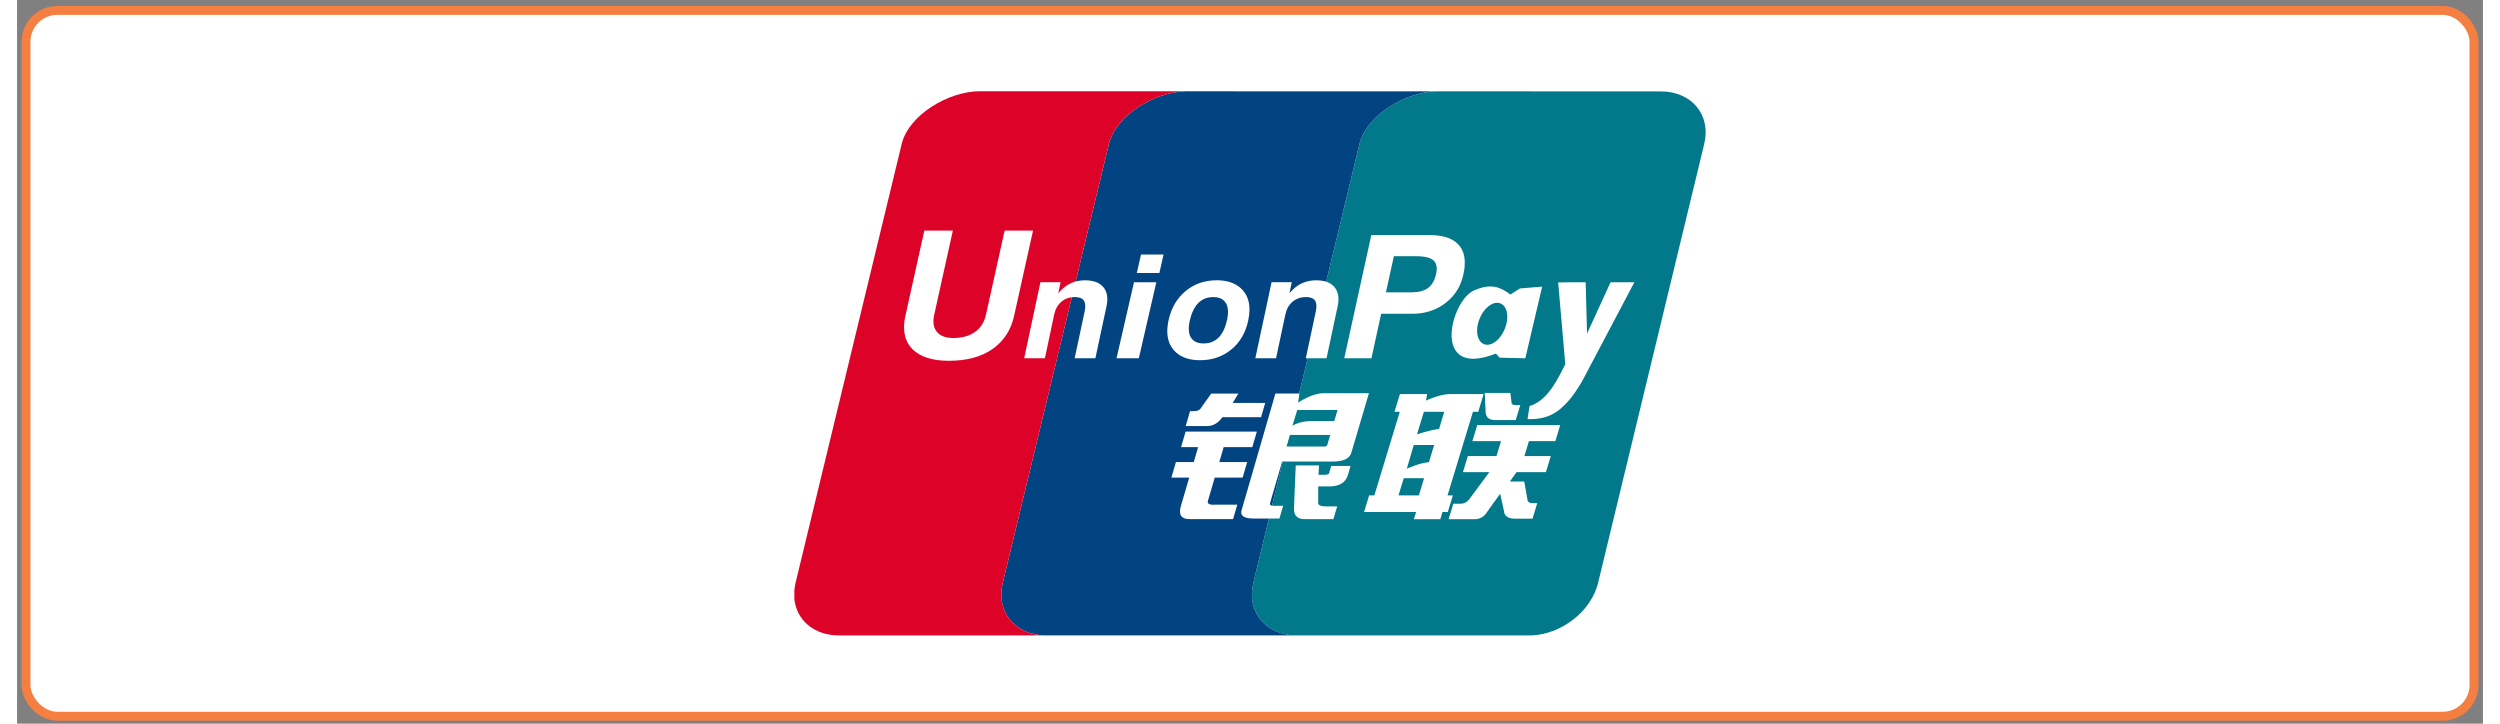 <svg xmlns="http://www.w3.org/2000/svg" width="228" height="66" viewBox="0.0 0.0 276.0 81.0" fill="none">
<rect x="0.0" y="0.0" width="276.0" height="81.0" fill="#808080" stroke="none"/>
<rect x="1" y="1.167" width="274" height="79" rx="3.5" fill="white" />
<rect x="1" y="1.167" width="274" height="79" rx="3.5" stroke="#F57E41" />
<path d="M183.968 10.23L158.85 10.224H158.843C158.823 10.224 158.805 10.227 158.786 10.227C155.335 10.326 151.037 12.913 150.255 16.103L138.376 65.234C137.593 68.454 139.722 71.073 143.148 71.121H169.536C172.909 70.966 176.188 68.408 176.957 65.254L188.836 16.123C189.631 12.871 187.451 10.23 183.968 10.23Z" fill="#01798A" />
<path d="M138.376 65.233L150.255 16.103C151.038 12.913 155.336 10.325 158.786 10.227L148.799 10.221L130.805 10.218C127.345 10.284 122.992 12.889 122.209 16.103L110.327 65.233C109.541 68.453 111.674 71.073 115.097 71.121H143.148C139.723 71.073 137.593 68.453 138.376 65.233Z" fill="#024381" />
<path d="M110.327 65.233L122.209 16.103C122.991 12.889 127.345 10.284 130.805 10.217L107.755 10.212C104.275 10.212 99.814 12.847 99.018 16.103L87.136 65.233C87.064 65.533 87.024 65.827 87 66.114V67.025C87.233 69.373 89.15 71.082 91.907 71.121H115.097C111.674 71.073 109.541 68.453 110.327 65.233Z" fill="#DD0228" />
<path d="M131.291 46.018H131.728C132.128 46.018 132.398 45.891 132.525 45.643L133.658 44.057H136.694L136.061 45.1H139.7L139.238 46.698H134.908C134.409 47.4 133.795 47.729 133.057 47.69H130.801L131.291 46.018ZM130.793 48.308H138.767L138.259 50.044H135.051L134.562 51.719H137.683L137.175 53.455H134.054L133.329 55.931C133.15 56.345 133.386 56.531 134.033 56.489H136.577L136.105 58.102H131.223C130.297 58.102 129.979 57.607 130.27 56.615L131.197 53.455H129.202L129.709 51.719H131.704L132.193 50.044H130.286L130.793 48.308ZM143.52 44.045L143.395 45.061C143.395 45.061 144.899 44.006 146.265 44.006H151.313L149.382 50.538C149.222 51.285 148.536 51.656 147.323 51.656H141.602L140.262 56.243C140.184 56.489 140.293 56.614 140.582 56.614H141.708L141.294 58.038H138.432C137.334 58.038 136.877 57.73 137.058 57.109L140.845 44.045H143.52ZM147.795 45.891H143.289L142.75 47.654C142.75 47.654 143.501 47.148 144.755 47.13C146.005 47.111 147.433 47.13 147.433 47.13L147.795 45.891ZM146.162 49.98C146.495 50.023 146.682 49.9 146.704 49.609L146.98 48.68H142.468L142.089 49.98H146.162ZM143.119 52.091H145.72L145.671 53.143H146.364C146.714 53.143 146.888 53.038 146.888 52.831L147.093 52.151H149.255L148.966 53.143C148.722 53.97 148.074 54.402 147.022 54.444H145.637L145.63 56.243C145.605 56.531 145.883 56.678 146.457 56.678H147.759L147.339 58.102H144.215C143.34 58.141 142.91 57.751 142.92 56.923L143.119 52.091ZM111.6 35.342C111.247 36.958 110.429 38.199 109.161 39.081C107.903 39.947 106.282 40.382 104.297 40.382C102.429 40.382 101.059 39.938 100.185 39.048C99.579 38.415 99.278 37.612 99.278 36.641C99.278 36.239 99.329 35.807 99.432 35.343L101.547 25.81H104.741L102.655 35.234C102.596 35.471 102.567 35.714 102.569 35.957C102.566 36.439 102.694 36.835 102.954 37.144C103.332 37.603 103.946 37.83 104.801 37.83C105.784 37.83 106.594 37.606 107.222 37.153C107.851 36.703 108.261 36.065 108.446 35.234L110.538 25.809H113.716L111.6 35.342ZM125.015 31.592H127.516L125.557 40.1H123.06L125.015 31.592ZM125.802 28.492H128.326L127.855 30.558H125.331L125.802 28.492ZM129.731 39.452C129.076 38.867 128.746 38.079 128.743 37.078C128.743 36.907 128.754 36.712 128.779 36.499C128.803 36.284 128.833 36.074 128.876 35.879C129.173 34.497 129.805 33.4 130.778 32.59C131.75 31.778 132.922 31.37 134.295 31.37C135.419 31.37 136.31 31.664 136.963 32.252C137.616 32.842 137.942 33.639 137.942 34.653C137.942 34.826 137.928 35.027 137.904 35.243C137.876 35.456 137.841 35.668 137.8 35.879C137.51 37.24 136.88 38.325 135.907 39.12C134.933 39.92 133.764 40.318 132.401 40.318C131.272 40.319 130.384 40.031 129.731 39.452ZM134.498 37.768C134.94 37.321 135.255 36.643 135.448 35.741C135.477 35.6 135.502 35.453 135.518 35.306C135.534 35.163 135.541 35.028 135.541 34.905C135.541 34.38 135.398 33.973 135.111 33.685C134.826 33.394 134.42 33.25 133.896 33.25C133.203 33.25 132.638 33.478 132.196 33.934C131.75 34.389 131.434 35.079 131.235 35.996C131.208 36.137 131.185 36.278 131.165 36.416C131.149 36.557 131.144 36.688 131.147 36.809C131.147 37.33 131.29 37.732 131.577 38.017C131.862 38.302 132.266 38.442 132.797 38.442C133.493 38.442 134.057 38.217 134.498 37.768Z" fill="white" />
<path d="M154.174 46.089L154.777 44.105H157.827L157.696 44.834C157.696 44.834 159.254 44.105 160.376 44.105H164.148L163.548 46.089H162.955L160.11 55.449H160.704L160.139 57.307H159.546L159.299 58.114H156.345L156.592 57.307H150.765L151.332 55.449H151.916L154.764 46.089H154.174ZM157.465 46.089L156.689 48.622C156.689 48.622 158.017 48.146 159.162 48.011C159.414 47.127 159.745 46.089 159.745 46.089H157.465ZM156.329 49.81L155.55 52.463C155.55 52.463 157.022 51.785 158.032 51.729C158.324 50.703 158.616 49.81 158.616 49.81H156.329V49.81ZM156.9 55.449L157.483 53.524H155.207L154.62 55.449H156.9ZM164.276 43.982H167.144L167.265 44.971C167.246 45.223 167.407 45.343 167.747 45.343H168.253L167.741 47.018H165.633C164.829 47.057 164.415 46.77 164.377 46.149L164.276 43.982ZM163.436 47.577H172.723L172.178 49.375H169.221L168.714 51.048H171.669L171.12 52.843H167.83L167.086 53.896H168.696L169.068 56.003C169.112 56.213 169.311 56.315 169.651 56.315H170.151L169.626 58.05H167.855C166.938 58.093 166.464 57.805 166.425 57.184L165.998 55.26L164.533 57.307C164.186 57.886 163.654 58.156 162.936 58.114H160.232L160.758 56.378H161.601C161.948 56.378 162.236 56.234 162.496 55.943L164.79 52.843H161.833L162.381 51.048H165.588L166.098 49.375H162.888L163.436 47.577ZM114.542 31.589H116.798L116.54 32.818L116.864 32.468C117.596 31.736 118.484 31.373 119.532 31.373C120.482 31.373 121.166 31.631 121.596 32.15C122.02 32.668 122.135 33.385 121.935 34.305L120.692 40.103H118.373L119.495 34.848C119.611 34.305 119.579 33.9 119.401 33.639C119.225 33.379 118.888 33.25 118.402 33.25C117.805 33.25 117.303 33.423 116.894 33.769C116.484 34.116 116.213 34.599 116.079 35.213L115.045 40.103H112.722L114.542 31.589ZM140.415 31.589H142.674L142.417 32.818L142.737 32.468C143.469 31.736 144.361 31.373 145.406 31.373C146.355 31.373 147.041 31.631 147.468 32.15C147.889 32.668 148.01 33.385 147.805 34.305L146.567 40.103H144.245L145.368 34.848C145.483 34.305 145.451 33.9 145.274 33.639C145.091 33.379 144.761 33.25 144.277 33.25C143.68 33.25 143.18 33.423 142.766 33.769C142.356 34.116 142.083 34.599 141.955 35.213L140.916 40.103H138.595L140.415 31.589ZM151.577 26.313H158.132C159.392 26.313 160.367 26.58 161.037 27.104C161.704 27.635 162.038 28.396 162.038 29.389V29.419C162.038 29.607 162.025 29.82 162.005 30.051C161.972 30.285 161.929 30.518 161.877 30.75C161.588 32.062 160.918 33.118 159.883 33.918C158.843 34.715 157.612 35.117 156.195 35.117H152.679L151.592 40.102H148.548L151.577 26.313ZM153.215 32.719H156.13C156.89 32.719 157.493 32.554 157.933 32.228C158.369 31.898 158.658 31.394 158.817 30.711C158.843 30.585 158.859 30.471 158.879 30.366C158.888 30.267 158.901 30.168 158.901 30.072C158.901 29.583 158.715 29.23 158.343 29.008C157.971 28.783 157.387 28.675 156.579 28.675H154.103L153.215 32.719ZM175.661 41.749C174.699 43.661 173.782 44.776 173.244 45.295C172.704 45.808 171.636 47.001 169.064 46.91L169.286 45.451C171.451 44.827 172.621 42.018 173.288 40.774L172.493 31.613L174.167 31.592H175.572L175.723 37.339L178.355 31.592H181.021L175.661 41.749ZM168.209 32.285L167.15 32.965C166.043 32.156 165.033 31.655 163.084 32.5C160.428 33.651 158.209 42.48 165.521 39.572L165.938 40.034L168.815 40.103L170.704 32.081L168.209 32.285ZM166.572 36.67C166.11 37.944 165.078 38.787 164.27 38.547C163.462 38.313 163.173 37.084 163.642 35.807C164.103 34.53 165.143 33.69 165.944 33.93C166.752 34.164 167.044 35.393 166.572 36.67Z" fill="white" />
</svg>